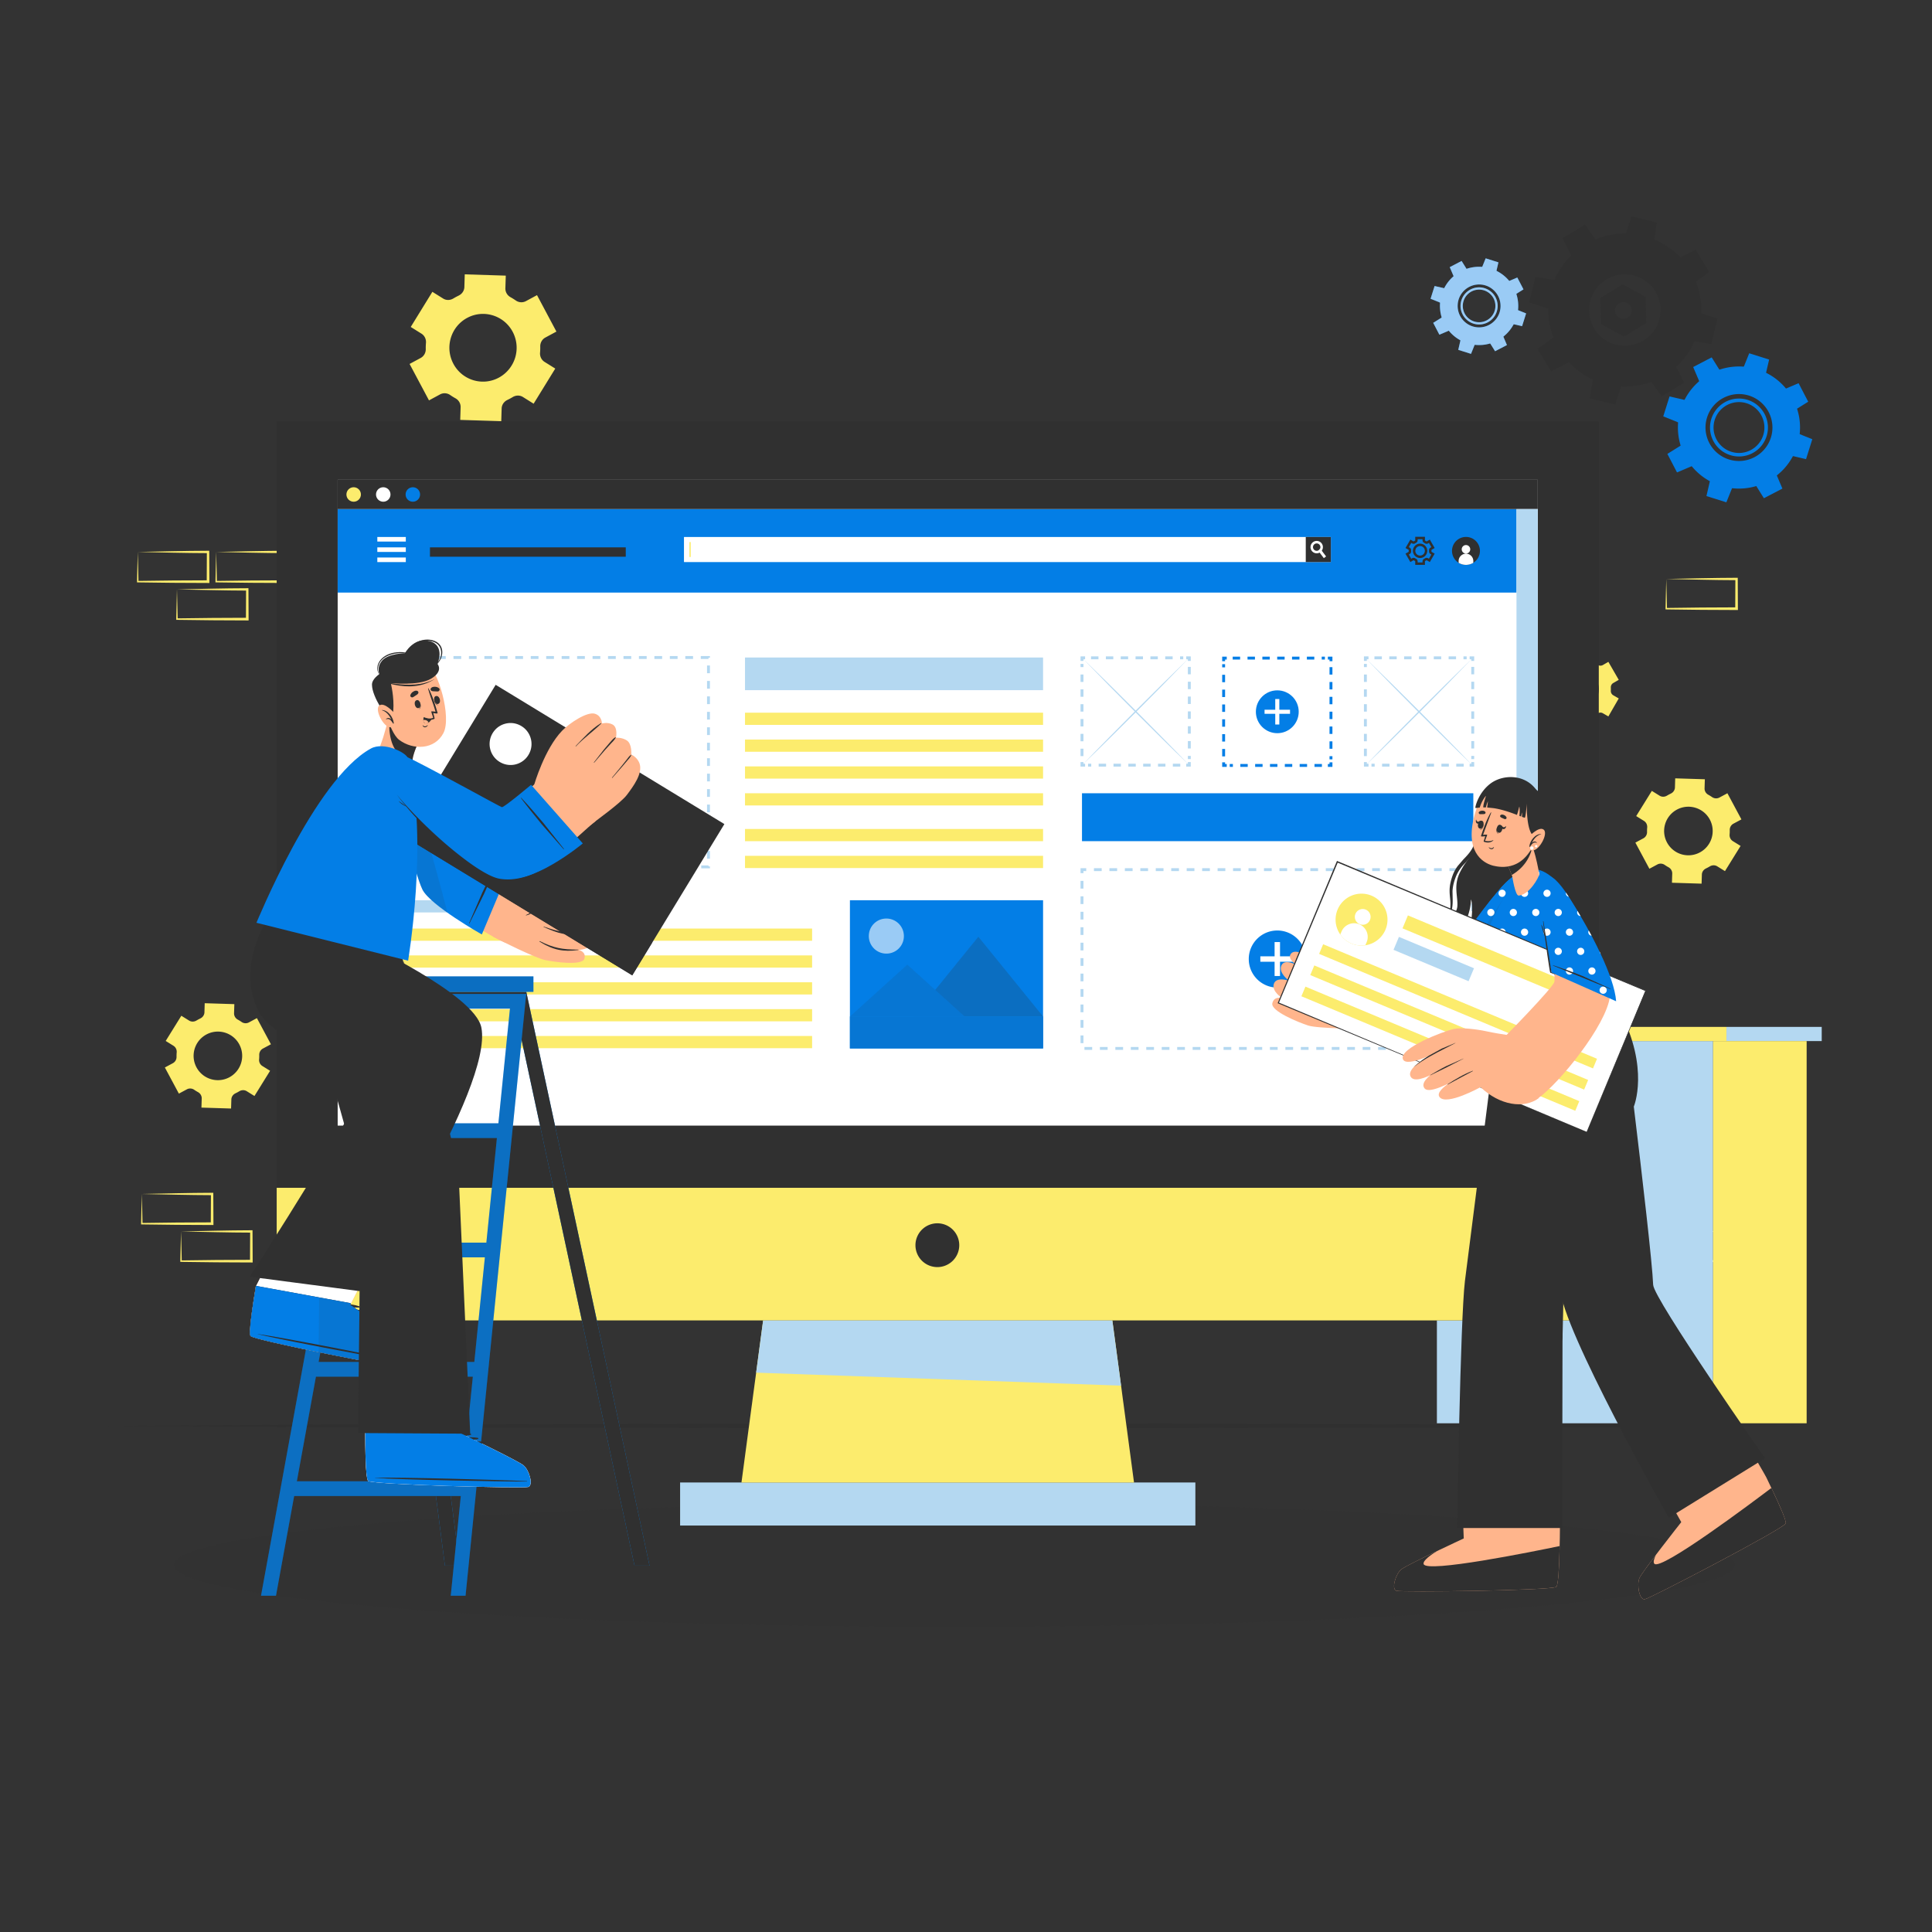 <svg xmlns="http://www.w3.org/2000/svg" xmlns:xlink="http://www.w3.org/1999/xlink" width="500" height="500" fill="none" xmlns:v="https://vecta.io/nano"><rect width="100%" height="100%" fill="#333333" stroke="none"/><style><![CDATA[.B{fill:#303030}.C{fill:#037ee6}.D{fill:#fff}.E{fill:#ffb58c}.F{fill:#fcec6d}.G{fill:#b4d8f1}.H{stroke-dasharray:1.92 1.92}.I{opacity:.1}.J{stroke-width:.75}.K{stroke-miterlimit:10}.L{stroke:#b4d8f1}.M{stroke-dasharray:2 2}]]></style><path d="M172.217 196.781H85.21v-59.525h87.007v59.525zm-86.32-.687h85.633v-58.151H85.897v58.151z" class="F"/><path d="M92.013 141.091c0 .956-.776 1.732-1.732 1.732a1.73 1.73 0 1 1 0-3.464 1.73 1.73 0 0 1 1.732 1.732z" class="G"/><path d="M99.085 141.091a1.73 1.73 0 1 1-3.463 0 1.73 1.73 0 1 1 3.463 0z" class="F"/><path d="M106.155 141.091a1.73 1.73 0 0 1-1.732 1.732c-.956 0-1.732-.775-1.732-1.732a1.73 1.73 0 1 1 3.464 0z" class="C"/><path d="M171.873 144.139H85.554v.687h86.319v-.687zm274.547 81.307l4.044-6.52-1.997-1.238c-.587-.364-.906-1.028-.847-1.716.033-.381.045-.763.037-1.147-.015-.689.345-1.33.952-1.656l2.07-1.11-3.627-6.765-2.07 1.11c-.607.326-1.34.271-1.906-.123-.315-.219-.641-.421-.975-.604-.606-.332-.983-.965-.961-1.655l.074-2.349-7.67-.238-.07 2.356c-.021.692-.445 1.293-1.07 1.588l-.505.254-.49.28c-.589.356-1.321.376-1.905.014l-2.012-1.247-4.045 6.521 2.001 1.242c.587.364.905 1.029.845 1.717-.033.379-.045.761-.038 1.143a1.82 1.82 0 0 1-.952 1.654l-2.071 1.11 3.628 6.764 2.071-1.11c.606-.325 1.339-.271 1.904.122.314.218.639.418.973.6.607.331.985.964.963 1.655l-.072 2.354 7.67.238.073-2.355c.021-.688.443-1.287 1.067-1.582l.508-.256.491-.28c.592-.357 1.327-.378 1.915-.013l1.997 1.242zm-6.494-4.842a6.28 6.28 0 0 1-8.505-2.567 6.29 6.29 0 0 1 2.564-8.512c3.059-1.64 6.874-.489 8.514 2.57a6.29 6.29 0 0 1-2.573 8.509zM138.102 104.478l5.6-9.092-2.765-1.725c-.813-.508-1.254-1.433-1.172-2.393a15.23 15.23 0 0 0 .051-1.6c-.021-.961.477-1.855 1.318-2.309L144 85.812l-5.022-9.431-2.865 1.548c-.841.454-1.856.377-2.639-.171a15.1 15.1 0 0 0-1.351-.843c-.839-.463-1.361-1.345-1.331-2.308l.103-3.274L120.277 71l-.098 3.286c-.029.964-.616 1.802-1.481 2.214l-.698.354-.68.39c-.815.496-1.828.525-2.637.019l-2.785-1.738-5.6 9.092 2.77 1.731c.812.508 1.252 1.435 1.17 2.395-.046.528-.063 1.06-.053 1.593.02.96-.478 1.852-1.318 2.306L106 94.189l5.022 9.43 2.867-1.548c.84-.453 1.854-.377 2.637.171a14.79 14.79 0 0 0 1.347.837c.84.462 1.363 1.344 1.334 2.307l-.1 3.282 10.618.332.101-3.283c.029-.96.614-1.795 1.477-2.206l.704-.357.68-.39c.82-.498 1.837-.527 2.651-.018l2.764 1.732zm-8.989-6.752c-4.235 2.288-9.505.685-11.776-3.58s-.685-9.579 3.55-11.867 9.516-.682 11.788 3.582a8.8 8.8 0 0 1-3.562 11.864zM65.854 283.642l4.045-6.521-1.997-1.237a1.82 1.82 0 0 1-.846-1.716 10.66 10.66 0 0 0 .036-1.147c-.015-.689.345-1.33.952-1.656l2.07-1.11-3.628-6.765-2.069 1.11a1.82 1.82 0 0 1-1.906-.123c-.315-.219-.641-.421-.976-.604-.606-.332-.983-.965-.961-1.655l.074-2.349-7.669-.238-.071 2.357c-.021.691-.444 1.292-1.069 1.587l-.505.255-.491.279c-.589.356-1.32.377-1.905.015l-2.012-1.247-4.045 6.521 2.001 1.242c.587.364.905 1.029.845 1.717-.033.379-.045.761-.038 1.143a1.82 1.82 0 0 1-.952 1.653l-2.071 1.111 3.628 6.764 2.071-1.111c.607-.325 1.339-.27 1.904.122.314.218.639.418.973.6.607.332.985.964.963 1.655l-.072 2.353 7.669.238.074-2.354c.021-.689.444-1.288 1.066-1.582l.508-.256.491-.28c.592-.357 1.327-.377 1.915-.013l1.997 1.242zM59.36 278.8c-3.059 1.64-6.865.491-8.506-2.568s-.495-6.87 2.565-8.511 6.873-.489 8.514 2.569a6.29 6.29 0 0 1-2.573 8.51zm359.571-102.858l-2.686-4.656-1.425.823a1.28 1.28 0 0 1-1.34-.045 7.06 7.06 0 0 0-.696-.402c-.43-.219-.707-.654-.707-1.136v-1.646h-5.376v1.646c0 .482-.277.917-.707 1.136a7.27 7.27 0 0 0-.696.402 1.28 1.28 0 0 1-1.34.045l-1.425-.823-2.686 4.656 1.431.824c.42.242.65.703.626 1.186l-.011.396.011.396c.024.481-.205.94-.622 1.181l-1.435.829 2.686 4.656 1.429-.824c.419-.241.935-.217 1.341.047a7.21 7.21 0 0 0 .693.401 1.28 1.28 0 0 1 .705 1.136v1.646h5.377v-1.646c0-.482.276-.917.706-1.136.238-.121.47-.255.692-.401.406-.264.922-.288 1.341-.047l1.429.824 2.686-4.656-1.43-.824c-.418-.242-.647-.701-.623-1.183l.01-.398-.01-.396c-.024-.484.206-.945.626-1.187l1.426-.824zm-5.139 2.405a4.4 4.4 0 0 1-4.402 4.402c-2.431 0-4.405-1.97-4.405-4.402a4.41 4.41 0 0 1 4.405-4.405c2.432 0 4.402 1.974 4.402 4.405zm-367.991-25.81l9.017-.192 4.576-.077 4.6-.037.305-.002.001.308.037 7.688.001.345-.345-.001-9.096-.044-9.096-.112-.19-.002.002-.186.09-3.885.097-3.803zm0 0l.098 3.885.09 3.803-.188-.188 9.096-.112 9.096-.043-.343.342.037-7.688.306.307-4.497-.038-4.52-.077-9.176-.191zm10.148-9.693l9.017-.192 4.576-.077 4.6-.038.305-.002.001.309.037 7.688.001.344-.345-.001-9.096-.043-9.097-.113-.19-.002.002-.185.09-3.885.097-3.803zm0 0l.098 3.884.09 3.804-.188-.188 9.096-.113 9.097-.043-.343.343.037-7.688.306.306-4.497-.038-4.52-.076-9.176-.191zm-20.297 0l9.017-.192 4.576-.077 4.6-.038.305-.002.001.309.037 7.688.001.344-.345-.001-9.096-.043-9.096-.113-.19-.002.002-.185.09-3.885.097-3.803zm0 0l.098 3.884.09 3.804-.188-.188 9.096-.113 9.096-.043-.343.343.037-7.688.306.306-4.497-.038-4.52-.076-9.176-.191zm269.562 101.179l9.018-.192 4.576-.077 4.6-.038.305-.002.001.309.038 7.688.001.345-.345-.002-9.097-.043-9.096-.113-.19-.002.002-.185.09-3.885.097-3.803zm0 0l.098 3.884.09 3.804-.188-.188 9.097-.112 9.096-.044-.343.343.038-7.688.306.306-4.497-.037-4.52-.077-9.177-.191zm10.15-9.695l9.017-.191 4.577-.077 4.599-.038.305-.003.002.309.037 7.688.001.345-.345-.002-9.096-.043-9.097-.113-.189-.002.002-.185.09-3.885.097-3.803zm0 0l.097 3.885.09 3.804-.187-.188 9.096-.113 9.097-.043-.343.343.037-7.688.306.306-4.497-.038-4.52-.077-9.176-.191zm-20.297 0l9.017-.191 4.577-.077 4.6-.038.305-.003.001.309.037 7.688.001.345-.344-.002-9.097-.043-9.096-.113-.19-.002.002-.185.09-3.885.097-3.803zm0 0l.097 3.885.09 3.803-.187-.187 9.096-.113 9.097-.043-.343.343.037-7.688.307.306-4.498-.038-4.52-.077-9.176-.191zm136.161-84.49l9.017-.191 4.577-.077 4.6-.038.305-.003.001.309.037 7.688.002.345-.345-.002-9.097-.043-9.096-.113-.19-.002.002-.185.09-3.885.097-3.803zm0 0l.098 3.885.09 3.803-.188-.187 9.096-.113 9.097-.043-.343.343.037-7.688.307.306-4.498-.038-4.52-.077-9.176-.191zm-279.272 94.19l9.017-.191 4.576-.077 4.6-.038.305-.003.002.309.037 7.688.001.345-.345-.002-9.096-.043-9.097-.113-.189-.002.002-.185.09-3.885.097-3.803zm0 0l.097 3.885.09 3.803-.187-.187 9.096-.113 9.097-.043-.343.343.037-7.688.306.306-4.497-.038-4.52-.077-9.176-.191zM46.853 318.696l9.017-.192 4.576-.077 4.6-.038.305-.003.001.309.037 7.688.001.345-.345-.001-9.096-.044-9.096-.112-.19-.002.002-.186.09-3.885.097-3.802zm0 0l.098 3.884.09 3.804-.188-.188 9.096-.113 9.097-.043-.343.343.037-7.688.306.306-4.497-.037-4.52-.077-9.176-.191zm-10.149-9.694l9.017-.192 4.576-.077 4.6-.038.305-.003.001.309.037 7.688.001.345-.345-.002-9.096-.043-9.096-.113-.19-.002.002-.185.09-3.885.097-3.802zm0 0l.097 3.884.09 3.804-.188-.188 9.096-.113 9.096-.043-.343.343.037-7.688.306.306-4.498-.038-4.52-.076-9.176-.191zm402.797 9.685l9.018-.191 4.576-.077 4.6-.038.305-.003.002.309.037 7.688.001.345-.345-.002-9.096-.043-9.097-.113-.19-.002.003-.185.09-3.885.096-3.803zm0 0l.098 3.885.09 3.803-.188-.187 9.097-.113 9.096-.043-.342.343.037-7.688.306.306-4.497-.038-4.52-.077-9.177-.191z" class="F"/><path d="M443.343 269.43h-71.475v98.912h71.475V269.43z" class="G"/><path d="M446.805 265.76h-78.401v3.67h78.401v-3.67z" class="F"/><path d="M471.462 265.76h-24.656v3.67h24.656v-3.67z" class="G"/><path d="M467.558 269.43h-24.215v98.912h24.215V269.43z" class="F"/><g class="G"><path d="M435.644 315.207h-56.078v-31.692h56.078v31.692zm-55.906-.172h55.735v-31.348h-55.735v31.348zm30.959-22.258h-10.919v6.275h10.919v-6.275z"/><path d="M414.01 298.664h-11.09v-5.5h11.09v5.5zm-10.918-.172h10.747v-5.157h-10.747v5.157zm32.552 56.536h-56.078v-31.691h56.078v31.691zm-55.906-.172h55.735v-31.348h-55.735v31.348zm30.959-22.258h-10.919v6.275h10.919v-6.275z"/><path d="M414.01 338.485h-11.09v-5.5h11.09v5.5zm-10.918-.172h10.747v-5.156h-10.747v5.156z"/></g><g class="B"><path d="M28 369.02l55.221-.334 55.222-.123 110.442-.23 110.443.229 55.221.121 55.222.337-55.222.336-55.221.122-110.443.229-110.442-.231-55.222-.121L28 369.02z"/><path d="M247.001 421.025c111.562 0 202.001-7.169 202.001-16.013S358.563 389 247.001 389 45 396.169 45 405.012s90.439 16.013 202.001 16.013z" class="I"/><path d="M413.766 109.062H71.606v232.66h342.16v-232.66z"/></g><path d="M413.766 307.403H71.606v34.319h342.16v-34.319z" class="F"/><path d="M309.36 383.665H176.012v11.143H309.36v-11.143z" class="G"/><path d="M293.482 383.674H191.891l2.581-19.341.128-.912.238-1.814.12-.912.247-1.814.034-.281.085-.631.248-1.815.118-.912 1.807-13.512h90.379l1.704 12.745.085.614.281 2.113.078.614.11.784.179 1.328.077.614.281 2.121.085.605 2.726 20.406z" class="F"/><path d="M248.255 322.256a5.67 5.67 0 0 1-5.669 5.668 5.67 5.67 0 0 1-5.668-5.668 5.67 5.67 0 0 1 5.668-5.668 5.67 5.67 0 0 1 5.669 5.668z" class="B"/><path d="M290.133 358.6l-94.444-3.358 1.807-13.512h90.379l2.258 16.87z" class="G"/><g class="D"><path d="M397.977 124.189H87.395v167.074h310.583V124.189z"/><path d="M397.977 124.189H87.395v167.074h310.583V124.189z"/></g><path d="M392.468 131.75H87.395v21.606h305.074V131.75z" class="C"/><g class="D"><path d="M105.023 138.971h-7.37v1.185h7.37v-1.185zm0 5.31h-7.37v1.186h7.37v-1.186zm0-2.624h-7.37v1.186h7.37v-1.186zm239.336-2.62H177.09v6.363h167.269v-6.363z"/><path d="M344.424 145.465h-167.4v-6.492h167.399v6.492h.001z"/></g><path d="M344.425 138.971h-6.495v6.496h6.495v-6.496z" class="B"/><g class="D"><path d="M343.194 144.002l-.588.445-1.089-1.437-.398-.526c.08-.032.157-.075.228-.13.138-.105.239-.241.302-.391l.423.558 1.122 1.481z"/><path d="M342.036 140.617c-.539-.702-1.546-.835-2.249-.296s-.836 1.547-.296 2.249c.484.632 1.346.803 2.026.44a1.55 1.55 0 0 0 .222-.143c.131-.102.243-.218.333-.346.396-.558.403-1.331-.036-1.904zm-.69 1.738a.91.91 0 0 1-.228.129c-.389.156-.848.043-1.116-.306a.96.96 0 0 1 .177-1.345.96.96 0 0 1 1.469 1.131c-.062.149-.163.286-.302.391z"/></g><path d="M178.761 140.288h-.341v3.862h.341v-3.862z" class="F"/><path d="M381.294 145.647a3.57 3.57 0 0 1-1.043.436 3.59 3.59 0 0 1-2.758-.438 3.61 3.61 0 0 1-1.61-2.215c-.473-1.94.714-3.896 2.654-4.369s3.895.714 4.369 2.654c.38 1.561-.316 3.132-1.612 3.932z" class="B"/><path d="M380.493 142.159a1.1 1.1 0 0 1-2.2 0 1.1 1.1 0 0 1 2.2 0zm.801 3.034v.454a3.57 3.57 0 0 1-1.043.436 3.59 3.59 0 0 1-2.758-.438v-.452c0-1.047.851-1.901 1.901-1.901s1.9.854 1.9 1.901z" class="D"/><path d="M368.775 146.187h-2.513v-.89c0-.05-.03-.095-.077-.119a2.84 2.84 0 0 1-.272-.159c-.045-.028-.1-.032-.142-.007l-.773.446-1.256-2.175.773-.447c.042-.023.066-.072.063-.128l-.003-.155.003-.155c.004-.056-.021-.104-.063-.129l-.773-.446 1.256-2.176.771.447c.045.025.099.022.144-.007.086-.057.179-.11.273-.159.046-.023.075-.069.075-.118v-.891h2.513v.891c0 .049.029.095.078.119.093.048.185.101.272.158.046.031.101.032.143.007l.771-.447 1.255 2.176-.774.446c-.041.024-.065.074-.062.129l.004.155-.004.155c-.004.054.021.104.062.128l.774.447-1.255 2.174-.773-.445c-.044-.025-.099-.021-.143.007-.086.057-.178.11-.272.159-.047.024-.077.069-.077.118v.891h.002zm-1.887-.626h1.261v-.264a.76.76 0 0 1 .418-.677 2.08 2.08 0 0 0 .216-.123.76.76 0 0 1 .798-.027l.229.133.63-1.092-.232-.134a.76.76 0 0 1-.374-.702l.004-.122-.004-.122a.76.76 0 0 1 .375-.704l.231-.133-.63-1.091-.228.131a.75.75 0 0 1-.796-.025l-.217-.124a.76.76 0 0 1-.419-.678v-.264h-1.262v.264a.76.76 0 0 1-.416.677 1.99 1.99 0 0 0-.216.125c-.244.159-.551.169-.799.024l-.228-.131-.631 1.091.23.133a.76.76 0 0 1 .376.703l-.004.123.004.123c.015.293-.129.562-.375.703l-.231.133.631 1.092.229-.134a.76.76 0 0 1 .797.026c.07.046.14.087.215.124a.76.76 0 0 1 .418.677v.265zm.63-1.151a1.86 1.86 0 0 1-1.857-1.857 1.86 1.86 0 0 1 1.857-1.859 1.86 1.86 0 0 1 1.859 1.859 1.86 1.86 0 0 1-1.859 1.857zm0-3.09c-.68 0-1.232.552-1.232 1.233a1.23 1.23 0 0 0 1.232 1.231c.68 0 1.232-.552 1.232-1.231s-.552-1.233-1.232-1.233zm-205.571.337h-50.674v2.421h50.674v-2.421zm236.03-17.468H87.395v7.561h310.583v-7.561z" class="B"/><path d="M93.404 127.97c0 1.035-.839 1.875-1.875 1.875s-1.875-.84-1.875-1.875.84-1.875 1.875-1.875 1.875.839 1.875 1.875z" class="F"/><path d="M101.061 127.97c0 1.035-.84 1.875-1.876 1.875s-1.875-.84-1.875-1.875.84-1.875 1.875-1.875 1.876.839 1.876 1.875z" class="D"/><path d="M108.718 127.97c0 1.035-.84 1.875-1.875 1.875s-1.875-.84-1.875-1.875.839-1.875 1.875-1.875 1.875.839 1.875 1.875z" class="C"/><g class="G"><path d="M397.976 131.75h-5.509v159.514h5.509V131.75z"/><path d="M395.218 197.248c-.786 0-1.423-.637-1.423-1.423v-61.547a1.42 1.42 0 1 1 2.846 0v61.547c0 .786-.637 1.423-1.423 1.423z"/></g><path d="M219.958 271.332h49.988V232.98h-49.988v38.352z" class="C"/><path opacity=".6" d="M224.934 241.367c-.606 3.197 2.145 5.947 5.341 5.341a4.52 4.52 0 0 0 3.565-3.564c.605-3.197-2.145-5.947-5.341-5.341a4.52 4.52 0 0 0-3.565 3.564z" class="D"/><path d="M236.449 263.068h33.496l-16.748-20.641-16.748 20.641z" class="C"/><path opacity=".2" d="M236.449 263.068h33.496l-16.748-20.641-16.748 20.641z" class="B"/><path d="M219.958 263.087h29.705l-14.853-13.441-14.852 13.441z" class="C"/><path d="M219.958 263.087h29.705l-14.853-13.441-14.852 13.441z" class="B I"/><path d="M269.946 263.068h-49.988v8.263h49.988v-8.263z" class="C"/><path d="M269.946 263.068h-49.988v8.263h49.988v-8.263z" class="B I"/><path d="M139.057 232.979H101.51v3.159h37.547v-3.159z" class="G"/><g class="F"><use xlink:href="#B"/><use xlink:href="#B" y="6.95"/><use xlink:href="#B" y="13.901"/><use xlink:href="#B" y="20.851"/><use xlink:href="#B" y="27.802"/></g><path d="M269.945 170.163h-77.139v8.451h77.139v-8.451z" class="G"/><g class="F"><use xlink:href="#C"/><use xlink:href="#C" y="6.95"/><use xlink:href="#C" y="13.9"/><use xlink:href="#C" y="20.85"/><use xlink:href="#C" y="30.095"/><use xlink:href="#C" y="37.045"/></g><path d="M183.356 170.163H101.51v54.185h81.846v-54.185z" class="J K L M"/><path d="M142.434 204.642a7.39 7.39 0 0 0 7.386-7.386 7.39 7.39 0 0 0-7.386-7.386 7.39 7.39 0 0 0-7.386 7.386 7.39 7.39 0 0 0 7.386 7.386z" class="C"/><g class="D"><path d="M143.135 192.864h-1.403v8.784h1.403v-8.784z"/><path d="M146.827 197.958v-1.403h-8.784v1.403h8.784z"/></g><path d="M381.114 225.063H280.018v46.269h101.096v-46.269z" class="J K L M"/><path d="M330.566 255.583a7.39 7.39 0 0 0 7.386-7.386 7.39 7.39 0 0 0-7.386-7.386c-4.08 0-7.386 3.307-7.386 7.386s3.306 7.386 7.386 7.386z" class="C"/><g class="D"><path d="M331.268 243.805h-1.403v8.784h1.403v-8.784z"/><path d="M334.958 248.899v-1.403h-8.784v1.403h8.784z"/></g><g class="J K L"><path d="M307.795 197.22v.803h-.803"/><path d="M305.452 198.023H281.59" class="H"/><path d="M280.821 198.023h-.803v-.803"/><path d="M280.018 195.681V171.819" class="H"/><path d="M280.018 171.049v-.803h.803"/><path d="M282.359 170.246h23.863" class="H"/><path d="M306.992 170.246h.803v.803"/><path d="M307.795 172.589v23.862" class="H"/></g><g class="G"><path d="M280.041 170.247l6.988 6.819 6.949 6.906 6.916 6.981 3.446 3.518 3.432 3.553-3.501-3.392-3.487-3.427-6.949-6.906-6.916-6.982-6.878-7.07z"/><path d="M307.772 170.247l-6.879 7.069-6.916 6.982-6.949 6.907-3.486 3.426-3.501 3.392 3.431-3.553 3.447-3.518 6.916-6.981 6.949-6.906 6.988-6.818z"/></g><path d="M336.107 184.205c0 3.062-2.482 5.545-5.544 5.545s-5.543-2.482-5.543-5.545 2.482-5.544 5.543-5.544 5.544 2.482 5.544 5.544z" class="C"/><g class="D"><path d="M331.088 180.909h-1.053v6.593h1.053v-6.593z"/><path d="M333.859 184.732v-1.053h-6.593v1.053h6.593z"/></g><g stroke="#037ee6" class="J K"><path d="M344.454 197.291v.803h-.803"/><path d="M342.111 198.094H318.249" class="H"/><path d="M317.479 198.094h-.803v-.803"/><path d="M316.676 195.752V171.889" class="H"/><path d="M316.676 171.119v-.803h.803"/><path d="M319.019 170.316h23.862" class="H"/><path d="M343.651 170.316h.803v.803"/><path d="M344.453 172.659v23.862" class="H"/></g><g class="G"><path d="M353.383 170.317l6.987 6.819 6.949 6.906 6.916 6.982 3.446 3.518 3.432 3.552-3.502-3.391-3.486-3.427-6.949-6.906-6.916-6.982-6.877-7.071z"/><path d="M381.114 170.317l-6.878 7.069-6.916 6.982-6.95 6.907-3.486 3.426-3.501 3.392 3.431-3.553 3.446-3.518 6.917-6.982 6.949-6.905 6.988-6.818z"/></g><g class="J K L"><path d="M381.141 197.221v.803h-.803"/><path d="M378.799 198.024H354.937" class="H"/><path d="M354.165 198.024h-.803v-.803"/><path d="M353.362 195.681V171.819" class="H"/><path d="M353.362 171.049v-.803h.803"/><path d="M355.704 170.246h23.863" class="H"/><path d="M380.338 170.246h.803v.803"/><path d="M381.141 172.589v23.863" class="H"/></g><g class="C"><path d="M381.295 205.293H280.018v12.404h101.277v-12.404zm71.006-101.802a7.5 7.5 0 0 0-9.404 4.896c-1.246 3.955.948 8.16 4.899 9.405a7.49 7.49 0 0 0 9.397-4.898 7.5 7.5 0 0 0-4.892-9.403zm4.023 9.128c-1.094 3.471-4.788 5.396-8.255 4.304s-5.393-4.788-4.299-8.259a6.58 6.58 0 1 1 12.554 3.955zm-4.023-9.128a7.5 7.5 0 0 0-9.404 4.896c-1.246 3.955.948 8.16 4.899 9.405a7.49 7.49 0 0 0 9.397-4.898 7.5 7.5 0 0 0-4.892-9.403zm4.023 9.128c-1.094 3.471-4.788 5.396-8.255 4.304s-5.393-4.788-4.299-8.259a6.58 6.58 0 1 1 12.554 3.955zm-4.023-9.128a7.5 7.5 0 0 0-9.404 4.896c-1.246 3.955.948 8.16 4.899 9.405a7.49 7.49 0 0 0 9.397-4.898 7.5 7.5 0 0 0-4.892-9.403zm4.023 9.128c-1.094 3.471-4.788 5.396-8.255 4.304s-5.393-4.788-4.299-8.259a6.58 6.58 0 1 1 12.554 3.955zm-1.525-17.048a15.81 15.81 0 0 0-19.823 10.322c-2.622 8.322 1.996 17.198 10.322 19.82 8.318 2.62 17.195-2.001 19.816-10.324 2.624-8.317-1.996-17.198-10.315-19.818zm3.508 17.673c-1.437 4.558-6.309 7.098-10.863 5.662s-7.094-6.308-5.658-10.866 6.312-7.093 10.866-5.658a8.67 8.67 0 0 1 5.655 10.862zm-1.114-.349a7.5 7.5 0 0 0-4.892-9.404 7.5 7.5 0 0 0-9.404 4.896c-1.246 3.955.948 8.16 4.899 9.405a7.49 7.49 0 0 0 9.397-4.897zm-.869-.276c-1.094 3.471-4.788 5.396-8.255 4.304s-5.393-4.788-4.299-8.259a6.58 6.58 0 1 1 12.554 3.955zm-4.023-9.128a7.5 7.5 0 0 0-9.404 4.896c-1.246 3.955.948 8.16 4.899 9.405a7.49 7.49 0 0 0 9.397-4.898 7.5 7.5 0 0 0-4.892-9.403zm4.023 9.128c-1.094 3.471-4.788 5.396-8.255 4.304s-5.393-4.788-4.299-8.259a6.58 6.58 0 1 1 12.554 3.955zm-4.023-9.128a7.5 7.5 0 0 0-9.404 4.896c-1.246 3.955.948 8.16 4.899 9.405a7.49 7.49 0 0 0 9.397-4.898 7.5 7.5 0 0 0-4.892-9.403zm4.023 9.128c-1.094 3.471-4.788 5.396-8.255 4.304s-5.393-4.788-4.299-8.259a6.58 6.58 0 1 1 12.554 3.955z"/><path d="M448.392 125.999l-5.794-1.825-.972 4.203L446.78 130l1.612-4.001zm-10.413-5.427l-2.806-5.389-3.659 2.285 2.496 4.792 3.969-1.688zm-3.526-11.202l1.826-5.795-4.203-.972-1.624 5.154 4.001 1.613zm5.428-10.414l5.388-2.807-2.284-3.659-4.793 2.497 1.689 3.969zm11.202-3.526l5.794 1.826.972-4.203-5.153-1.624-1.613 4.001zm10.413 5.427l2.807 5.389 3.659-2.285-2.496-4.792-3.97 1.688zm3.528 11.202l-1.827 5.795 4.203.972 1.624-5.154-4-1.613zm-5.428 10.415l-5.389 2.806 2.284 3.659 4.793-2.496-1.688-3.969z"/><use xlink:href="#D"/><path d="M381.732 89.017l-3.715-1.17-.623 2.694 3.304 1.041 1.034-2.565zm-6.677-3.48l-1.799-3.455-2.346 1.465 1.6 3.072 2.545-1.082zm-2.261-7.181l1.171-3.715-2.694-.623-1.042 3.304 2.565 1.034zm3.48-6.677l3.454-1.799-1.464-2.346-3.073 1.6 1.083 2.544zm7.181-2.26l3.716 1.17.622-2.694-3.303-1.041-1.035 2.565zm6.677 3.479l1.799 3.455 2.345-1.465-1.6-3.072-2.544 1.082zm2.262 7.182l-1.171 3.715 2.694.623 1.042-3.304-2.565-1.034zm-3.482 6.676l-3.455 1.799 1.465 2.346 3.073-1.6-1.083-2.545z"/></g><g opacity=".6" class="D"><use xlink:href="#D"/><path d="M381.732 89.017l-3.715-1.17-.623 2.694 3.304 1.041 1.034-2.565zm-6.677-3.48l-1.799-3.455-2.346 1.465 1.6 3.072 2.545-1.082zm-2.261-7.181l1.171-3.715-2.694-.623-1.042 3.304 2.565 1.034zm3.48-6.677l3.454-1.799-1.464-2.346-3.073 1.6 1.083 2.544zm7.181-2.26l3.716 1.17.622-2.694-3.303-1.041-1.035 2.565zm6.677 3.479l1.799 3.455 2.345-1.465-1.6-3.072-2.544 1.082zm2.262 7.182l-1.171 3.715 2.694.623 1.042-3.304-2.565-1.034zm-3.482 6.676l-3.455 1.799 1.465 2.346 3.073-1.6-1.083-2.545z"/></g><g class="B"><path d="M439.733 84.919c2.587-10.617-3.925-21.325-14.543-23.912s-21.329 3.924-23.916 14.542 3.925 21.329 14.546 23.917 21.325-3.926 23.913-14.547zm-10.25-2.497c-1.209 4.963-6.207 8.003-11.166 6.795s-8.003-6.208-6.794-11.17 6.207-7.999 11.17-6.79a9.24 9.24 0 0 1 6.79 11.165z"/><path d="M419.71 99.568l-7.394-1.802-.867 5.334 6.577 1.602 1.684-5.134zm-13.468-5.921l-3.954-6.502-4.385 3.159 3.518 5.784 4.821-2.44zm-5.336-13.709l1.802-7.394-5.334-.866-1.603 6.577 5.135 1.684zm5.921-13.467l6.503-3.955-3.159-4.384-5.783 3.517 2.439 4.822zm13.708-5.336l7.395 1.802.866-5.334L422.219 56l-1.684 5.135zm13.468 5.92l3.955 6.503 4.384-3.159-3.518-5.783-4.821 2.44zm5.337 13.709l-1.802 7.394 5.334.866 1.602-6.577-5.134-1.684zm-5.921 13.467l-6.503 3.955 3.159 4.384 5.784-3.517-2.44-4.822zm-19.078-10.364l5.935 3.25 5.781-3.52-.156-6.76-5.931-3.249-5.784 3.514.155 6.765zm6.287-5.599a2.14 2.14 0 0 1 1.577 2.592c-.28 1.149-1.439 1.857-2.592 1.576a2.15 2.15 0 0 1-1.577-2.592c.281-1.154 1.443-1.856 2.592-1.576zm-46.491 161.121l4.046.755c1.006-1.288 2.325-3.642 2.507-7.249.026-.597.866 2.997-.452 7.635l15.168 2.781.902-3.784c-.058 1.462.039 2.806.204 3.984l2.031.355c.352-3.114 1.752-8.411 1.752-8.411a27.5 27.5 0 0 0 1.141 8.906l5.26.654c-3.985-6.406.124-9.057-.465-14.226-.709-6.195-5.664-7.964-4.79-12.388.702-3.6 2.218-10.094-2.127-12.24 0 0-3.058-4.677-9.262-3.382-7.675 1.595-6.627 13.221-7.489 15.411-1.227 3.13-2.957 4.022-4.709 7.535-1.784 3.552-.483 6.314-.7 8.884-.23 2.565-3.828 4.641-3.017 4.78z"/><path d="M406.969 244.237c-.49-1.108-.9-2.259-1.057-3.424-.191-1.163.153-2.267.566-3.397l1.175-3.48c.293-1.21.458-2.506.248-3.784-.188-1.277-.709-2.493-1.428-3.527-.707-1.047-1.567-1.937-2.395-2.812-.818-.882-1.635-1.755-2.185-2.797-.568-1.031-.821-2.23-.772-3.447-.243 1.191-.125 2.483.372 3.636.487 1.16 1.266 2.155 2.046 3.085l2.194 2.82c.619.983 1.067 2.053 1.218 3.182s.062 2.286-.208 3.428c-.255 1.147-.659 2.277-1.01 3.453-.171.589-.335 1.192-.417 1.825s-.03 1.299.111 1.905c.308 1.217.854 2.33 1.542 3.334zm-21.678-37.971c-.786 1.281-1.236 2.734-1.684 4.159l-1.108 4.347-.513 2.165c-.173.724-.377 1.396-.671 2.041-.578 1.297-1.528 2.356-2.58 3.419l-1.494 1.742c-.456.631-.85 1.313-1.155 2.031-.285.731-.514 1.454-.684 2.207a9.46 9.46 0 0 0-.246 2.307c.009.775.106 1.523.17 2.252a11.32 11.32 0 0 1-.006 2.178c-.121 1.426-1.093 2.711-2.382 3.448 1.385-.545 2.544-1.82 2.84-3.376.145-.756.189-1.519.176-2.28l-.045-2.213c.049-1.422.463-2.846 1.02-4.158a10.26 10.26 0 0 1 1.075-1.832c.422-.574.918-1.101 1.434-1.634l1.514-1.707c.474-.614.897-1.288 1.204-2.011s.509-1.489.658-2.22l.426-2.205.827-4.385c.292-1.455.638-2.9 1.224-4.275z"/></g><path d="M361.384 411.693c1.353.436 39.918-.063 41.372-1.016.559-.353.814-5.976.927-12.78l.001-.213.047-4.309.008-.604-.102-20.006-25.797.258.776 19.819.03.784.156 4.103.015.422s-14.676 6.793-16.166 8.009c-1.48 1.212-2.62 5.102-1.267 5.533z" class="E"/><path d="M372.973 400.789c.1-.03.153-.059.159-.089l-.159.089z" class="C"/><g class="B"><path d="M361.386 411.691c1.351.436 39.914-.059 41.372-1.015.495-.313.755-4.79.885-10.56-7.068 1.475-34.453 7.015-35.202 4.673-.295-.921 2.047-2.513 3.528-3.41-4.047 1.929-8.53 4.135-9.321 4.785-1.475 1.209-2.619 5.096-1.262 5.527zm50.167-150.013l-6.734 70.138c-.218 1.132-.354 7.291-.442 15.208l-.081 48.429h-27.185s.807-53.98 2.011-63.915l8.895-69.86h23.536z"/><path d="M378.339 390.717l7.266-.164c2.076-.02 15.719-.139 17.658.182.043.007.043.08 0 .087-1.94.321-15.582.202-17.658.183l-7.266-.165c-.08-.002-.08-.122 0-.123zm20.79-30.859l.088-11.828c.028-3.819.022-7.641.204-11.457.368-7.725 1.936-15.32 3.05-22.958s2.045-15.311 2.887-22.987l2.664-25.856c.006-.058.097-.057.092.002-1.28 15.389-2.71 30.774-4.84 46.072l-1.737 11.392c-.635 3.836-1.265 7.674-1.568 11.554-.296 3.798-.345 7.609-.384 11.415l-.117 11.821-.254 30.977c-.002.169-.264.163-.263-.006l.178-28.141z"/><path d="M417.283 261.678l-12.465 70.138c-.219 1.132-.354 7.291-.443 15.208l-.006.023-12.955-85.369h25.869z"/></g><path d="M425.671 413.885c1.404-.221 35.586-18.085 36.453-19.592.34-.566-1.972-5.699-4.944-11.82l-.095-.191c-.61-1.263-12.816-21.846-12.816-21.846l-21.022 12.343 11.657 20.781.204.369s-10.025 12.69-10.806 14.448c-.773 1.749-.033 5.736 1.369 5.508z" class="E"/><g class="B"><path d="M425.674 413.885c1.405-.219 35.582-18.083 36.451-19.594.29-.48-1.353-4.301-3.691-9.212-4.899 3.709-28.554 21.471-30.282 19.625-.363-.391-.091-1.312.389-2.301-2.074 2.74-3.921 5.257-4.242 5.974-.768 1.749-.028 5.733 1.375 5.508zm6.205-21.085l24.91-15.392s-28.816-41.235-28.954-44.898c-.204-5.446-2.816-27.922-5.008-46.119 0 0 4.158-9.852-3.625-24.735h-31.211s2.092 14.162 5.673 23.142c0 0 2.727.846 6.939 3.168l3.223 45.634c.231 10.004 28.053 59.2 28.053 59.2z"/><path d="M430.355 387.051l6.151-3.872c1.771-1.083 13.416-8.191 15.245-8.912.041-.015.078.046.045.075-1.5 1.271-13.267 8.175-15.058 9.224l-6.319 3.59c-.069.04-.131-.063-.064-.105zM392.48 284.182c2.813.968 5.528 2.343 8.123 3.783.102.057.035.215-.075.167l-8.196-3.624c-.209-.103-.068-.4.148-.326zm3.826-4.52l-.629-4.915c-.261-3.075-.274-6.15.099-9.215.013-.101.158-.093.158.009-.004 4.257.108 8.506.744 12.722.306 2.026 1.327 5.077-.793 5.388-2.159.318-3.555-4.792-3.818-6.189-.735-3.9-.765-8.111-.456-12.058.007-.095.174-.115.173-.014-.022 3.25.185 6.108.459 9.144.127 1.41 1.261 9.2 3.705 8.632.41-.094.619-.498.682-1.115.078-.742-.202-1.651-.324-2.389z"/><path d="M395.884 283.376a13.29 13.29 0 0 1 .549 1.615c.118.425.277.884.229 1.327-.009.086-.123.094-.169.036-.286-.364-.408-.861-.568-1.292l-.554-1.5c-.114-.334.376-.509.513-.186zm19.652-19.755c.994 1.605 1.793 3.329 2.455 5.1s1.171 3.603 1.512 5.467c.201.928.282 1.874.405 2.815l.103 2.845c.024 1.903-.256 3.792-.593 5.663l.004-.068 2.422 23.572 2.328 23.581.072.737.035.368c.013.121.018.264.059.318.152.359.424.832.657 1.244l1.513 2.538 3.124 5.03 6.32 10.024 12.712 20.007-13.095-19.761-6.436-9.955-3.15-5.024-1.532-2.546c-.249-.448-.491-.826-.72-1.376-.072-.171-.064-.279-.08-.405l-.037-.368-.074-.737-2.325-23.598-2.231-23.607-.003-.032.007-.036c.354-1.836.655-3.695.655-5.575.056-.937-.033-1.874-.056-2.813l-.337-2.797a31.59 31.59 0 0 0-1.38-5.467c-.62-1.779-1.376-3.517-2.334-5.144z"/></g><g class="E"><path d="M393.265 234.586c-1.086 5.129-6.578 22.498-12.004 26.41-3.892 2.806-17.251 5.406-27.533 5.283-3.568-.043-1.25-15.183 2.106-17.042 2.015-1.115 17.032-.331 19.366-1.256 1.747-.693 5.779-9.269 13.047-16.996 3.984-4.235 6.481-3.299 5.018 3.601z"/><path d="M354.632 266.284c-2.04-.011-13.544-.059-16.09-.884s-9.7-3.729-9.266-5.743 2.596-1.331 2.596-1.331-2.826-1.704-2.205-3.692 3.95-.814 3.95-.814-2.775-1.962-2.014-3.9 3.912-.198 3.912-.198-2.621-1.676-1.322-3.009c1.562-1.603 6.046 2.033 8.925 2.733.654.158 13.479 2.276 13.479 2.276l-1.965 14.562z"/></g><path d="M335.242 249.578c3.303 2.666 5.209 3.261 9.36 3.745.081.009.085.132 0 .129-4.108-.103-6.607-.505-9.497-3.721-.142-.157-.021-.28.137-.153zm-1.883 4.026c3.672 2.469 5.734 3.133 10.044 3.958.061.012.048.116-.015.11-4.296-.457-6.78-.915-10.125-3.864-.151-.133-.073-.317.096-.204zm-1.266 4.757c3.729 2.134 5.958 2.959 10.245 3.224.101.006.102.155 0 .158-4.398.155-7.188-.854-10.297-3.261-.213-.165-.183-.255.052-.121z" class="B"/><path d="M359.81 250.502s-4.408-3.766-6.611-4.701-11.693-1.398-11.909.646c-.28 2.639 5.146 3.986 7.89 4.298 0 0-.652 6.105 3.033 7.914s7.597-8.157 7.597-8.157z" class="E"/><path d="M341.45 247.198c1.482 2.591 5.11 2.768 7.749 3.27.2.038.24.213.181.36-.102 2.578.504 6.242 2.674 7.885.064.048.004.145-.066.105-2.567-1.446-3.456-4.998-3.164-7.813-2.714-.472-6.345-.81-7.399-3.794-.006-.017.016-.029.025-.013z" class="B"/><g class="C"><use xlink:href="#E"/><use xlink:href="#E"/></g><path d="M392.546 226.313a.9.9 0 0 1-.893.708c-.089 0-.179-.014-.261-.049.419-.295.804-.522 1.154-.659zm-6.707 8.905a.93.93 0 1 0 0 1.863.93.93 0 1 0 0-1.863zm5.811 0a.93.93 0 1 0 0 1.863.93.93 0 1 0 0-1.863zm-2.905-4.968a.93.93 0 1 0 0 1.864.93.93 0 1 0 0-1.864zm5.814 0c-.515 0-.934.419-.934.934s.412.921.927.928l.227-1.828a.6.6 0 0 0-.22-.034zm-14.531 15.025a.93.93 0 1 0 0 1.864.93.93 0 1 0 0-1.864zm5.811 0a.93.93 0 1 0 0 1.864.93.93 0 1 0 0-1.864zm4.88.935c0 .171.048.336.137.474l.406-1.319a.92.92 0 0 0-.543.845zm-7.785-5.901a.93.93 0 1 0 0 1.863.93.93 0 1 0 0-1.863zm5.811 0a.93.93 0 1 0 0 1.863.93.93 0 1 0 0-1.863zm-2.906 15.025a.93.93 0 1 0 0 1.863.93.93 0 1 0 0-1.863zm-2.905-4.968a.93.93 0 1 0 0 1.864.93.93 0 1 0 0-1.864zm5.813 0c-.515 0-.934.419-.934.935 0 .508.419.927.934.927.062 0 .13-.007.185-.02l.55-1.471c-.165-.226-.433-.371-.735-.371zm-5.476 10.127l.495 1.265c.062-.124.096-.255.096-.399 0-.398-.247-.735-.591-.866z" class="D"/><g class="B"><path d="M378.634 248.584l5.18 13.297c4.146-4.814 7.984-16.997 10.269-27.347 1.313-5.935.847-8.51-.827-8.397l-14.622 22.447z" class="I"/><path d="M379.328 244.127l2.886 7.009 1.281 3.592 1.142 3.713c.019.061-.075.084-.095.025l-2.652-7.166-2.643-7.14c-.018-.047.06-.079.081-.033z"/></g><path d="M386.171 263.771l34.517-.395s-10.852-29.761-19.235-36.525c-3.815-3.078-6.982-2.081-9.409.584-.605.666-7.588 12.647-7.781 16.507-.169 3.412 3.049 6.72 3.049 6.72l-1.141 13.109z" class="C"/><path d="M398.394 226.092a.93.93 0 1 1-1.863 0 .93.93 0 1 1 1.863 0zm-6.743 9.126a.93.93 0 1 0 0 1.863.93.93 0 1 0 0-1.863zm5.811 0a.93.93 0 1 0 0 1.863c.514 0 .932-.417.932-.932a.93.93 0 0 0-.932-.931zm5.812 0a.93.93 0 1 0 0 1.863.93.93 0 1 0 0-1.863zm4.951.59a.81.81 0 0 0-.069.343.92.92 0 0 0 .784.914l-.715-1.257zm-18.791-3.999a.76.76 0 0 0 .186-.337l-.186.337zm5.122-1.559a.93.93 0 1 0 0 1.864c.515 0 .932-.418.932-.932a.93.93 0 0 0-.932-.932zm5.812 0a.93.93 0 0 0-.932.932c0 .514.417.932.932.932s.932-.418.932-.932a.93.93 0 0 0-.932-.932zm4.889.893c-.007.013-.007.027-.007.041a.91.91 0 0 0 .646.879l-.639-.92zm-19.417 14.132a.93.93 0 0 0-.932.932c0 .514.417.932.932.932a.93.93 0 1 0 0-1.864zm5.811 0a.93.93 0 0 0-.932.932c0 .514.417.932.932.932a.93.93 0 1 0 0-1.864zm5.811 0a.93.93 0 0 0-.932.932c0 .514.417.932.932.932s.932-.418.932-.932-.418-.932-.932-.932zm5.812 0a.93.93 0 0 0-.932.932c0 .514.417.932.932.932a.93.93 0 1 0 0-1.864zm5.811 0a.93.93 0 0 0-.932.932c0 .514.417.932.932.932a.93.93 0 1 0 0-1.864zm-20.34-4.966a.93.93 0 1 0 0 1.863.93.93 0 1 0 0-1.863zm5.811 0a.93.93 0 1 0 0 1.863.93.93 0 1 0 0-1.863zm5.812 0a.93.93 0 1 0 0 1.863.93.93 0 1 0 0-1.863zm5.811 0a.93.93 0 1 0 0 1.863.93.93 0 1 0 0-1.863zm4.897.775c-.013.048-.02.103-.02.158a.9.9 0 0 0 .508.818l-.488-.976zm-19.425 14.25a.93.93 0 1 0 0 1.863.93.93 0 1 0 0-1.863zm5.811 0a.93.93 0 1 0 0 1.863c.514 0 .932-.417.932-.932a.93.93 0 0 0-.932-.931zm5.812 0a.93.93 0 1 0 0 1.863.93.93 0 1 0 0-1.863zm5.811 0a.93.93 0 1 0 0 1.863.93.93 0 1 0 0-1.863zm5.811 0a.93.93 0 1 0 0 1.863.93.93 0 1 0 0-1.863zm-26.151-4.968a.93.93 0 1 0 0 1.864c.515 0 .932-.418.932-.932a.93.93 0 0 0-.932-.932zm5.811 0a.93.93 0 1 0 0 1.864c.515 0 .932-.418.932-.932a.93.93 0 0 0-.932-.932zm5.812 0a.93.93 0 0 0-.932.932c0 .514.417.932.932.932s.932-.418.932-.932a.93.93 0 0 0-.932-.932zm5.811 0a.93.93 0 1 0 0 1.864c.515 0 .932-.418.932-.932a.93.93 0 0 0-.932-.932zm5.811 0a.93.93 0 1 0 0 1.864c.515 0 .932-.418.932-.932a.93.93 0 0 0-.932-.932zm-23.245 10.058a.93.93 0 1 0 0 1.863.93.93 0 1 0 0-1.863zm5.811 0a.93.93 0 1 0 0 1.863.93.93 0 1 0 0-1.863zm5.812 0a.93.93 0 1 0 0 1.863.93.93 0 1 0 0-1.863zm5.811 0a.93.93 0 1 0 0 1.863.93.93 0 1 0 0-1.863zm5.811 0a.93.93 0 1 0 0 1.863.93.93 0 1 0 0-1.863zm5.812 0a.93.93 0 1 0 0 1.863.93.93 0 0 0 .932-.931c0-.515-.418-.932-.932-.932z" class="D"/><path d="M392.643 248.776c1.637.219 3.277.494 4.866.953l2.338.773 1.164.392c.4.128.83.249 1.252.276.038.002.035.059-.003.059l-1.212-.06c-.388-.053-.773-.148-1.15-.253l-2.399-.718-4.88-1.287c-.076-.016-.053-.145.024-.135zm-4.116 1.335a36.28 36.28 0 0 1 4.092-.072l2.036.184.969.14 1.057.211c.037.005.035.063-.003.059-.336-.038-.68-.021-1.018-.039l-1.019-.058-2.039-.111-4.079-.201c-.075-.003-.066-.107.004-.113z" class="B"/><path d="M398.324 226.345c-.051.645-2.407 5.134-5.27 5.433-.933.095-1.683-4.973-1.683-4.973l-.141-.362-1.967-5.061 5.554-4.884.81-.659.986 3.195.077.253.092.287.247.805.177.624.178.648c.562 2.157.958 4.421.94 4.694z" class="E"/><path d="M396.613 219.034c-.868 4.398-3.941 6.604-5.384 7.409l-1.967-5.061 5.554-4.884.81-.659.987 3.195z" class="B"/><path d="M381.344 212.014c-2.103 9.296 3.228 11.606 5.233 12.057 1.819.409 8.07 1.573 11.122-7.456s-.605-12.946-4.719-14.103-9.534.206-11.636 9.502z" class="E"/><g class="B"><path d="M383.018 210.706c.224.019.434-.001.658-.005.253-.004.454.018.67-.133.116-.081.15-.286.082-.406-.158-.279-.469-.351-.773-.358-.33-.007-.587.072-.846.274-.253.197-.088.603.209.628zm6.409 1.281c-.214-.07-.4-.17-.604-.262-.231-.103-.425-.16-.565-.384-.075-.119-.026-.321.083-.405.255-.196.568-.14.851-.028.307.123.513.295.673.583.156.279-.156.588-.438.496zm-1.946 1.992c.01-.023.042.041.036.067-.165.628-.247 1.375.278 1.716.016.01.007.042-.013.034-.676-.258-.557-1.248-.301-1.817z"/><path d="M388.195 213.446c1.035.155.65 2.214-.309 2.071-.944-.141-.559-2.2.309-2.071z"/><path d="M388.579 213.631c.158.15.296.388.509.45.246.072.476-.108.678-.285.022-.018.036.003.031.03-.068.396-.295.773-.729.752-.396-.019-.608-.42-.632-.835-.004-.076.08-.173.143-.112zm-4.619-.449c0-.026-.055.021-.059.048-.094.642-.309 1.362-.925 1.471-.019.003-.023.036-.001.036.723.027.999-.932.985-1.555z"/><path d="M383.51 212.412c-1.014-.261-1.463 1.785-.524 2.027.923.239 1.373-1.807.524-2.027z"/><path d="M383.053 212.454c-.185.072-.389.235-.585.205-.226-.034-.344-.292-.44-.536-.01-.025-.03-.011-.036.015-.097.389-.057.825.302.982.328.144.653-.137.832-.506.033-.068.001-.19-.073-.16zm3.523 6.775c-.175.129-.358.315-.593.302-.227-.012-.474-.151-.669-.258-.019-.011-.042.008-.032.028.132.27.461.474.767.464.298-.01.477-.241.585-.497.015-.037-.032-.058-.058-.039zm-2.203-2.83l-.41 1.372c-.008.042.096.084.247.123.785.285 1.636.171 2.246-.38.04-.037-.008-.095-.054-.075-.677.316-1.353.298-2.058.17-.006-.13.602-1.565.532-1.584-.241-.07-.757.001-1.064.028l2.111-5.722c.02-.07-.078-.112-.111-.053-1.099 1.851-1.852 4.075-2.536 6.067-.089.247.902.094 1.097.054zm13.05.174c-2.38-.333-2.31-7.747-2.291-8.657-.042.572-.273 3.604-.516 3.701-.062.022-.323-.061-.735-.22l-.006-.001a7.13 7.13 0 0 0 .026-1.091c-.002-.169-.101.358-.261 1.001l-.428-.169a8.76 8.76 0 0 0 .012-2.322c-.041-.292-.25.985-.64 2.078-1.602-.616-3.921-1.448-6.139-1.753l-1.566-.156.205-1.635c-.258.563-.432 1.134-.546 1.619l-.684-.019c.069-1.268.879-3.216.644-2.93-.895 1.113-1.348 2.33-1.54 2.977-.877.077-1.132.221-1.133-.004.001-.407.86-3.883 3.876-6.183 3.278-2.5 9.308-2.588 12.215 2.093 0 0 2.577 2.093 2.71 5.046.134 2.947-1.829 6.816-3.203 6.625z"/></g><path d="M396.941 220.046c-.165.037-.313.054-.453.053-.165.007-.313-.013-.446-.049-.21-.05-.382-.141-.52-.251-.129-.096-.236-.213-.319-.325-.215-.293-.286-.579-.286-.579l.868-2.451s2.466-2.665 3.7-1.747-.893 4.981-2.544 5.349z" class="E"/><path d="M398.846 215.845c.026.002.026.038.003.044-1.162.295-1.881 1.237-2.432 2.24.383-.363.859-.525 1.352-.06.026.024-.008.065-.038.055-.437-.159-.773-.125-1.128.195-.251.226-.442.53-.637.804-.065.091-.235.014-.183-.094.004-.009.009-.016.013-.025.164-1.409 1.524-3.224 3.05-3.159z" class="B"/><path d="M396.863 219.631c-.08.23-.331.351-.562.272a.44.44 0 0 1-.272-.562.441.441 0 0 1 .834.29zm.99-.538c-.057.163-.235.249-.398.193s-.249-.235-.193-.398.235-.248.398-.192a.31.31 0 0 1 .193.397zm-51.761 3.922l-15.274 36.524 79.804 33.371 15.273-36.524-79.803-33.371z" class="D"/><path d="M410.627 292.926l-79.854-33.248-.125-.053.053-.125 15.24-36.536.066-.158.158.067 79.771 33.446.085.035-.035.086-15.359 36.486zm0 0l15.188-36.558.05.121-79.832-33.301.224-.092-15.307 36.509-.073-.177 79.75 33.498z" class="B"/><path d="M353.34 244.641a6.64 6.64 0 0 1-2.099-.024c-1.849-.314-3.391-1.354-4.384-2.781-.971-1.394-1.42-3.158-1.113-4.966.624-3.658 4.09-6.12 7.749-5.496a6.72 6.72 0 0 1 5.496 7.749c-.502 2.944-2.848 5.11-5.649 5.518z" class="F"/><g class="D"><path d="M354.545 238.101c-.448 1.036-1.651 1.513-2.687 1.066s-1.513-1.651-1.065-2.688 1.651-1.512 2.687-1.064 1.513 1.65 1.065 2.686z"/><path d="M353.675 243.867l-.335.773a6.64 6.64 0 0 1-2.099-.024 6.68 6.68 0 0 1-4.384-2.781l.334-.772c.772-1.786 2.852-2.614 4.643-1.84s2.613 2.858 1.841 4.644z"/></g><path d="M413.307 274.009l-70.877-29.638-1.043 2.493 70.877 29.639 1.043-2.494zm-2.292 5.484l-70.877-29.639-1.043 2.494 70.877 29.638 1.043-2.493zm-2.293 5.483l-70.877-29.638-1.043 2.494 70.877 29.638 1.043-2.494zm-5.147-31.678l-39.207-16.395-1.401 3.352 39.206 16.395 1.402-3.352z" class="F"/><path d="M381.469 250.585l-19.424-8.122-1.402 3.352 19.424 8.122 1.402-3.352z" class="G"/><g class="E"><path d="M405.098 232.062c6.481 11.928 12.773 21.629 11.268 27.247-2.254 8.417-14.756 23.163-19.186 25.463-1.911.992-11.921-12.403-10.24-13.976 2.018-1.889 15.122-15.308 15.328-16.703.355-2.394-1.125-7.22-2.718-20.166-1.233-10.037 3.053-6.458 5.548-1.865z"/><path d="M392.711 268.185s-3.904-.396-8.097-1.302c-2.339-.505-6.426-1.015-8.314-.6-2.825.621-14.241 5.019-13.233 7.81.911 2.526 10.239-2.498 10.239-2.498s-9.861 4.238-8.204 7.078 11.441-4.238 11.441-4.238-10.034 4.581-7.863 7.24c1.642 2.009 10.865-3.902 10.865-3.902s-8.597 3.997-6.999 6.136c1.767 2.363 10.623-2.559 10.623-2.559 4.979 4.753 11.291 5.66 15.006 2.879.599-.449-5.464-16.044-5.464-16.044z"/></g><path d="M376.622 269.911l-3.502 1.468-3.32 1.82c-2.635 1.622-4.032 3.051-3.936 2.972 2.267-1.864 6.288-3.927 7.42-4.487l3.36-1.73c.029-.015.006-.054-.022-.043zm2.092 4.05l-4.416 1.948c-1.441.709-2.747 1.508-4.136 2.315-.107.061-.038.099.072.041l4.219-2.068 4.279-2.201c.023-.011.004-.044-.018-.035zm2.421 3.154c-2.307.873-4.451 2.171-6.523 3.495-.103.066-.01.104.1.042l6.454-3.457c.041-.02.018-.099-.031-.08z" class="B"/><path d="M418.255 259.124l-16.716-7.405s-1.929-9.153-2.59-17.613 1.627-10.569 7.305-1.617 11.542 20.294 12.001 26.635z" class="C"/><path d="M404.204 236.149a.93.93 0 1 1-1.863 0 .93.93 0 1 1 1.863 0zm4.048-.403a.9.9 0 0 0-.096.405c0 .502.391.907.893.921l-.797-1.326zm-7.885-5.496a.93.93 0 1 0 0 1.864.93.93 0 1 0 0-1.864zm4.903.749a.79.79 0 0 0-.021.185c0 .454.316.825.742.907l-.721-1.092zm-1.997 14.276a.93.93 0 1 0 0 1.864.93.93 0 1 0 0-1.864zm5.811 0a.93.93 0 1 0 0 1.864.93.93 0 1 0 0-1.864zm4.884.99a.89.89 0 0 0 .295.625l-.295-.625zm-13.604-5.957c-.281 0-.535.124-.707.33l.199 1.381a.92.92 0 0 0 .508.151.93.93 0 0 0 .935-.928c0-.515-.419-.934-.935-.934zm5.814.001a.93.93 0 1 0 0 1.863.93.93 0 1 0 0-1.863zm4.987.501a.91.91 0 0 0-.11.432c0 .481.364.873.838.914l-.728-1.346zm3.73 14.524a.93.93 0 1 0 0 1.863.93.93 0 1 0 0-1.863zm-8.717-4.968a.93.93 0 1 0 0 1.864.93.93 0 1 0 0-1.864zm5.811 0a.93.93 0 1 0 0 1.864.93.93 0 1 0 0-1.864z" class="D"/><path d="M398.951 239.337c.251.479.407 1.025.566 1.54l.158.533-.329-2.951c-.007-.065.09-.089.101-.022l2.081 13.209c.048.008.891.437.924.437s-.017.108-.039.081c-.02-.022-1.207-.423-1.21-.429-.201-.48-1.299-8.466-1.418-9.432l-.057-.132-.141-.416-.246-.775c-.166-.53-.36-1.074-.444-1.623-.006-.033.039-.051.054-.02zm2.961 10.486c.664.142 1.322.429 1.963.651l1.955.675 3.715 1.439 7.282 3.307c.049.026.009.107-.043.088l-7.506-3.082-3.694-1.503-1.844-.764-1.857-.753c-.034-.02-.004-.065.029-.058z" class="B"/><use xlink:href="#F" class="C"/><use xlink:href="#F" opacity=".4" class="B"/><path d="M138.05 252.685H93.422v4.009h44.628v-4.009z" class="C"/><path opacity=".2" d="M138.05 252.685H93.422v4.009h44.628v-4.009z" class="B"/><g class="C"><use xlink:href="#G"/><path d="M132.107 290.709H93.298v3.81h38.809v-3.81zm-6.159 30.883H87.139v3.809h38.809v-3.809zm-3.021 30.882H80.575v3.81h42.352v-3.81zm-2.338 30.883H75.523v3.81h45.067v-3.81z"/></g><g opacity=".2" class="B"><use xlink:href="#G"/><path d="M132.107 290.709H93.298v3.81h38.809v-3.81zm-6.159 30.883H87.139v3.809h38.809v-3.809zm-3.021 30.882H80.575v3.81h42.352v-3.81zm-2.338 30.883H75.523v3.81h45.067v-3.81z"/></g><path d="M79.605 307.733l-13.41 25.262c-.783 4.77-1.384 8.966-1.492 11.166-.002.011-.005.023-.001.035-.042.83-.012 1.369.11 1.532.009.013.012.026.023.034 1.262 1.195 39.199 8.561 40.609 8.372 1.414-.181.983-4.22-.261-5.681-1.255-1.463-14.513-10.778-14.513-10.778l13.168-25.272-24.232-4.67z" class="E"/><path d="M68.693 327.957l-2.498 5.038c-.783 4.77-1.384 8.966-1.492 11.165-.002.012-.005.024-.001.036.007.828.045 1.38.11 1.532.009.013.012.026.023.034 1.262 1.195 39.2 8.561 40.609 8.372 1.414-.181.984-4.22-.261-5.681-1.255-1.463-14.513-10.778-14.513-10.778l2.581-5.103-24.557-4.615z" class="D"/><g class="B"><path d="M93.001 338.079c-2.468-.842-5.627-.905-7.828.621-.085.059 0 .179.086.165 2.618-.424 5.028-.591 7.685-.467.188.01.234-.258.057-.319zm1.671 1.37c-2.468-.843-5.627-.905-7.828.621-.085.059 0 .179.086.165 2.618-.424 5.029-.591 7.685-.466.188.008.234-.259.057-.32zm1.67 1.37c-2.468-.842-5.627-.905-7.828.621-.085.059 0 .179.086.165 2.618-.424 5.028-.591 7.685-.466.188.008.234-.259.057-.32z"/><path d="M105.444 354.136c-1.412.189-39.346-7.176-40.611-8.375-.489-.447.263-6.037 1.364-12.765l.036-.21 24.527 4.479-.09.413s13.259 9.314 14.512 10.779c1.242 1.456 1.673 5.495.262 5.679z"/></g><path d="M66.23 332.781l-.036.217c-1.096 6.726-1.852 12.316-1.361 12.763.572.543 8.756 2.368 17.628 4.18 10.616 2.164 22.214 4.3 22.984 4.197 1.411-.189.976-4.226-.263-5.686-1.254-1.462-14.512-10.776-14.512-10.776l.091-.409-8.179-1.496-16.352-2.99z" class="C"/><g class="B"><path d="M105.301 352.581c-6.364-1.399-32.165-6.439-38.562-7.338-.052-.007-.059.027-.008.04 6.278 1.524 32.119 6.355 38.55 7.403.134.022.154-.075.019-.105z"/><path d="M82.582 335.771l-.121 14.171c10.616 2.164 22.214 4.299 22.984 4.197 1.411-.189.976-4.227-.263-5.686-1.254-1.462-14.511-10.776-14.511-10.776l.091-.41-8.179-1.496z" class="I"/><path d="M64.654 330.415l28.41 3.729s34.524-52.336 31.523-68.178c-1.651-8.715-31.288-22.404-31.288-22.404l-2.998-6.024H69.4s-8.521 12.56-2.404 24.36c4.157 8.017 27.002 14.134 27.843 16.711 1.11 3.398-30.184 51.806-30.184 51.806z"/><path d="M70.096 325.413c.732-.045 1.498.054 2.232.09l2.477.142 4.751.47 9.547 1.264 5.406.886c.071.012.054.119-.017.114l-9.509-.917-9.483-1.078-2.708-.405-2.699-.458c-.052-.015-.063-.104.002-.108zm22.516-1.916c2.484-3.798 4.891-7.643 7.248-11.518 2.369-3.867 4.695-7.761 6.925-11.708 2.223-3.95 4.41-7.921 6.408-11.985 1.001-2.029 1.963-4.079 2.837-6.163s1.698-4.19 2.311-6.353c.596-2.144 1.146-4.403.69-6.535a9.18 9.18 0 0 0-1.27-3.015c-.267-.484-.632-.91-.954-1.361-.36-.424-.715-.855-1.105-1.255-3.135-3.216-7.045-5.6-10.977-7.807-3.961-2.189-8.084-4.082-12.196-6l-3.062-1.495a26.54 26.54 0 0 1-1.496-.827c-.468-.3-1.009-.624-1.281-1.151-1.143-1.996-1.612-4.277-1.827-6.524.269 2.239.799 4.508 1.97 6.436.271.492.765.764 1.245 1.058.489.279.993.534 1.501.782 1.019.491 2.054.953 3.09 1.415 4.139 1.854 8.295 3.697 12.309 5.841 2.007 1.07 3.979 2.215 5.867 3.499s3.702 2.689 5.308 4.339c.403.41.774.854 1.148 1.292.34.469.718.909 1.004 1.418a9.88 9.88 0 0 1 1.367 3.214c.302 1.155.188 2.356.073 3.499-.107.566-.184 1.141-.316 1.7-.145.555-.264 1.118-.428 1.666-.636 2.202-1.476 4.325-2.367 6.419a109.91 109.91 0 0 1-2.882 6.185c-2.032 4.067-4.212 8.055-6.511 11.971a367.03 367.03 0 0 1-7.097 11.622c-2.454 3.819-4.955 7.605-7.531 11.341z"/></g><path d="M94.297 345.157l.213 25.294c.016 4.834.115 9.072.372 11.259-.001.011-.001.023.005.035.096.825.214 1.352.361 1.493.012.011.017.024.028.03 1.441.97 40.075 1.973 41.434 1.554 1.364-.413.272-4.325-1.196-5.56-1.48-1.236-16.093-8.235-16.093-8.235l-.454-25.263-24.67-.607z" class="E"/><path d="M94.467 365.262l.043 5.189c.016 4.834.115 9.072.372 11.258-.001.012-.001.024.005.036.143.815.272 1.354.361 1.492.012.012.017.025.028.031 1.442.97 40.076 1.973 41.434 1.554 1.364-.413.273-4.325-1.196-5.56-1.48-1.236-16.093-8.235-16.093-8.235l.027-5.267-24.981-.498z" class="D"/><path d="M121.789 371.041c-2.573-.424-5.699.037-7.619 1.904-.074.072.03.177.112.149 2.511-.851 4.861-1.413 7.503-1.729.186-.022.188-.294.004-.324zm1.873 1.075c-2.573-.424-5.699.037-7.619 1.904-.075.072.03.177.112.149 2.512-.85 4.862-1.412 7.504-1.729.186-.021.187-.293.003-.324zm1.874 1.076c-2.573-.424-5.699.037-7.619 1.905-.074.072.03.176.112.149 2.511-.851 4.862-1.413 7.503-1.729.186-.023.188-.295.004-.325z" class="B"/><path d="M136.712 384.823c-1.361.419-39.991-.583-41.436-1.556-.556-.36-.738-5.998-.762-12.815l.001-.214 24.93.368-.021.423s14.615 6.997 16.093 8.235c1.464 1.232 2.557 5.145 1.195 5.559z" class="C"/><g class="B"><path d="M136.313 383.313c-6.508-.329-32.786-1.041-39.244-.872-.052.002-.054.037-.001.041 6.443.468 32.727.966 39.243.938.137 0 .14-.099.002-.107zm-54.787-119.02c.005.018 11.468 36.148 11.675 42.792.177 5.663-.548 63.784-.548 63.784l29.033.172-2.906-65.174c-.847-11.037-10.516-41.337-17.431-68.329h-31.3s.272 14.136 6.701 24.36c0 0 2.911 1.347 4.776 2.395z"/><path d="M94.196 365.517c3.353-.097 6.831-.196 10.187-.112l9.984.331c1.885.112 3.765.175 5.647.361.062.006.059.098-.003.101-3.352.195-6.717.156-10.072.126l-9.987-.219-5.647-.312c-.205-.015-.313-.271-.109-.276zm6.347-110.948c1.035 3.454 1.908 6.96 2.834 10.444l2.789 10.54c1.79 6.8 3.559 13.611 4.9 20.516 1.35 6.949 2.169 13.947 2.321 21.027.155 7.196.005 14.403-.044 21.6l-.235 21.709-.068 2.699c-.003.087-.132.083-.134-.004-.193-7.197-.09-14.409-.067-21.608l.058-21.603c-.061-7.164-.61-14.264-1.846-21.324-1.214-6.929-2.921-13.757-4.69-20.56l-3.036-11.641-2.99-11.743c-.031-.136.169-.185.208-.052zm-11.838 10.422c-1.446-.026-2.888-.124-4.311-.391-1.438-.269-2.78-.746-4.177-1.158-1.326-.39-2.736-.451-4.096-.67-1.379-.222-2.756-.582-4.014-1.195-.06-.029-.109.06-.05.09 1.249.64 2.506 1.245 3.847 1.669 1.376.434 2.816.494 4.212.835 1.437.352 2.821.819 4.299.989 1.432.166 2.881.161 4.305-.072.056-.01.037-.096-.015-.097z"/><path d="M93.299 333.786l-.049-8.903-.081-8.9-.294-8.877c-.098-1.465-.372-2.897-.717-4.34l-1.065-4.31c-1.47-5.743-3.107-11.447-4.721-17.157l-4.864-17.129 2.747 8.471 2.625 8.509a516.29 516.29 0 0 1 4.879 17.134l1.04 4.34c.336 1.443.611 2.938.7 4.437.176 2.98.212 5.947.198 8.918-.02 5.94-.15 11.875-.396 17.807zm23.156-40.365l-3.114-11.284-3.002-11.311-2.956-11.319-1.509-5.651-1.693-5.594c1.555 3.588 2.586 7.371 3.711 11.104 1.094 3.747 2.097 7.519 3.11 11.287l2.849 11.354 2.604 11.414z"/></g><g class="E"><path d="M102.985 200.282c.611 8.904 4.339 26.675 6.961 29.438 2.185 2.303 13.758 11.187 20.563 14.116 2.542 1.095 7.392-14.548 4.766-16.038-1.787-1.014-13.492-4.208-14.596-5.39-2.032-2.177-7.72-16.491-12.152-23.386-2.476-3.85-5.922-4.278-5.542 1.26z"/><path d="M127.587 242.385c1.663.948 10.971 5.542 13.427 6.065s9.629 1.519 10.221-.321-1.485-2.299-1.485-2.299 3.095-.06 3.523-1.966-2.828-2.514-2.828-2.514 3.175-.293 3.465-2.224-3.085-1.995-3.085-1.995 2.915-.132 2.484-1.825c-.518-2.035-5.865-1.183-8.532-1.964-.606-.177-12.02-4.47-12.02-4.47l-5.17 13.513z"/></g><path d="M151.113 237.142c-3.934.617-5.761.207-9.36-1.346-.07-.031-.131.067-.06.105 3.385 1.842 5.604 2.687 9.461 1.43.188-.061.147-.218-.041-.189zm-.357 4.154c-4.141.285-6.127-.143-10.017-1.493-.055-.019-.093.072-.039.096 3.705 1.644 5.937 2.436 10.038 1.609.185-.038.208-.225.018-.212zm-1.202 4.459c-4.029-.014-6.228-.389-9.835-2.184-.085-.043-.155.078-.073.128 3.5 2.189 6.239 2.677 9.895 2.178.249-.033.267-.121.013-.122z" class="B"/><path d="M131.562 226.771s4.714-1.637 6.943-1.899 10.897 1.818 10.554 3.714c-.443 2.45-5.683 2.235-8.236 1.794 0 0-1.019 5.668-4.813 6.328s-4.448-9.937-4.448-9.937z" class="E"/><path d="M148.716 229.22c-2.015 1.943-5.329 1.148-7.837.905-.19-.018-.273.129-.258.278-.586 2.347-2.096 5.487-4.482 6.396-.07.027-.042.129.032.112 2.692-.627 4.427-3.591 4.904-6.204 2.568.29 5.926.94 7.66-1.469.011-.013-.006-.03-.019-.018z" class="B"/><path d="M132.279 223.824l-7.581 18.014s-13.426-7.572-15.394-11.66-6.895-23.347-6.836-29.783 3.397-5.712 6.469-1.142 12.378 20.394 12.682 20.661 10.66 3.91 10.66 3.91z" class="C"/><g class="B"><path d="M125.3 231.264l1.759-3.94.816-1.906.839-2.084c.015-.05-.046-.08-.073-.035-.393.63-.696 1.332-1.044 1.988l-.923 1.854-1.863 3.89-3.426 7.924c-.026.064.066.109.098.046l3.817-7.737z"/><path d="M115.81 236.213c-2.948-2.088-5.696-4.356-6.507-6.039-1.971-4.088-6.897-23.346-6.836-29.776.035-3.147.839-4.576 2.02-4.693 1.471 4.754 8.197 28.306 11.323 40.508z" class="I"/></g><path d="M104.107 200.945c-1.978.088-5.501-2.892-6.338-5.855-.056-.204.657-2.042 1.417-4.318l1.264-4.378c.067-.298 8.563 4.283 8.563 4.283s-1.587 2.827-2.15 5.351a3.31 3.31 0 0 0-.073.607c-.004.029-.003.063-.01.101-.076 1.17-.554 4.114-2.673 4.209z" class="E"/><path d="M106.791 196.636l-.014.101a6.24 6.24 0 0 1-.939-.165c-5.31-1.342-5.186-8.346-5.069-10.102 1.558.601 8.243 4.208 8.243 4.208s-1.588 2.828-2.152 5.353c-.041.21-.068.412-.069.605z" class="B"/><path d="M98.881 176.837c-.709 3.375 1.873 12.713 4.399 14.62 3.662 2.766 9.235 2.564 11.478-1.741 2.175-4.174-1.406-16.283-4.188-17.973-4.099-2.49-10.641.108-11.689 5.094z" class="E"/><g class="B"><path d="M108.646 181.692c-.012-.022-.041.044-.033.069.191.625.304 1.371-.209 1.735-.016.011-.005.043.015.034.669-.286.508-1.277.227-1.838z"/><path d="M107.905 181.187c-1.033.198-.562 2.251.396 2.068.943-.181.471-2.234-.396-2.068zm4.447-.237c-.001-.025.056.019.061.045.126.64.378 1.353 1.002 1.432.019.002.025.035.003.036-.724.063-1.049-.886-1.066-1.513z"/><path d="M112.767 180.155c1.006-.312 1.557 1.721.626 2.01-.917.286-1.469-1.748-.626-2.01zm-5.888.28c.264-.135.485-.303.731-.463.279-.181.519-.296.656-.614a.45.45 0 0 0-.19-.51c-.371-.202-.767-.065-1.111.138a1.62 1.62 0 0 0-.754.893c-.146.395.321.733.668.556zm6.444-1.496c-.296.02-.571-.013-.865-.024-.331-.013-.597.011-.877-.193-.15-.109-.189-.379-.097-.535.215-.363.625-.448 1.025-.449.434 0 .769.11 1.105.383.326.264.098.793-.291.818zm-3.908 8.791c.186.114.385.284.621.25.225-.032.462-.191.647-.317.018-.013.043.004.035.026-.109.282-.421.515-.728.53-.299.016-.498-.2-.629-.447-.019-.034.026-.058.054-.042zm.231-2.058c.483.47 1.075.652 1.667.632.264-.008.532-.06.787-.144a.8.8 0 0 0 .145-.051l.135-.054c.072-.028.098-.098.094-.172l-.001-.005c-.006-.023-.01-.042-.021-.064l-.015-.06c-.099-.493-.318-1.226-.318-1.226.199.048 1.206.249 1.133-.004-.613-2.088-1.295-4.411-2.346-6.36-.032-.066-.135-.025-.113.044.51 2.03 1.374 3.958 1.918 5.989-.316-.043-.838-.139-1.093-.075-.065.035.448 1.41.474 1.635 0 0 .002.009.002.024-.799.294-1.476.188-2.401-.181-.057-.024-.097.03-.047.072z"/><path d="M111.753 185.978s-.299.686-.845 1.034c-.2.129-.429.215-.692.206-.538-.017-.658-.481-.656-.9 0-.346.087-.663.087-.663s.901.523 2.106.323z"/></g><path d="M110.908 187.012c-.2.129-.429.215-.692.206-.538-.017-.658-.481-.656-.9.556-.07 1.181.176 1.348.694z" class="E"/><g class="B"><path d="M100.346 185.871s-4.056-5.345-4.08-8.678c-.011-1.507 1.916-2.725 1.916-2.725s-.798-1.751.709-3.502c1.589-1.845 5.899-1.922 5.899-1.922s2.348-4.292 6.432-3.117 1.999 5.883 1.999 5.883 1.652 1.889-1.692 3.852c-3.255 1.912-10.405 1.119-10.405 1.119s.941 3.522.652 7.25c-.106 1.382-1.429 1.84-1.429 1.84z"/><path d="M105.471 169.025c-.904-.284-1.868-.314-2.809-.213-.834.089-1.682.283-2.441.649-1.355.654-2.499 1.824-2.574 3.397-.038.79.242 1.53.775 2.11.021.024.056-.015.033-.038-1.024-1.026-.731-2.821.107-3.858.947-1.174 2.524-1.747 3.974-1.961.97-.143 1.948-.09 2.92.001.057.005.07-.07.016-.087zm8.75-1.502c-.441-1.062-1.454-1.668-2.546-1.894-1.243-.258-2.563-.045-3.695.519-1.153.576-2.097 1.491-2.797 2.567-.016.024.026.051.042.027 1.29-1.896 3.492-3.131 5.819-2.889 1.041.109 2.114.526 2.688 1.45.528.848.553 1.996.218 2.918-.414 1.14-1.308 2.064-2.253 2.79-.022.016.001.051.025.035.924-.63 1.771-1.396 2.284-2.406.486-.954.632-2.112.215-3.117zm-1.825 8.237c-1.479.831-3.156 1.228-4.836 1.37-1.759.149-3.511.066-5.259-.165l-3.031-.499c-.032-.006-.041.04-.01.049 1.791.518 3.611.949 5.477 1.08 1.739.123 3.454-.041 5.114-.584.904-.296 1.764-.709 2.566-1.221.021-.013-.001-.042-.022-.03z"/></g><path d="M101.981 184.466s-2.478-2.829-3.784-1.913.791 5.18 2.49 5.609 2.125-1.136 2.125-1.136l-.83-2.56z" class="E"/><path d="M98.827 183.76c-.026.001-.027.038-.004.045 1.196.338 1.914 1.333 2.456 2.387-.386-.386-.875-.568-1.398-.101-.027.025.006.068.038.058.458-.152.805-.108 1.163.233.253.241.443.561.637.85.065.096.243.021.192-.092l-.013-.026c-.13-1.461-1.488-3.378-3.071-3.354zm5.61 32.626l59.193 36.039 23.838-39.154-59.193-36.039-23.838 39.154z" class="B"/><path d="M128.138 188.875c-2.606 2.887-1.507 7.405 2.133 8.773a5.41 5.41 0 0 0 5.855-1.423c2.606-2.887 1.507-7.405-2.133-8.773-2.033-.765-4.4-.19-5.855 1.423z" class="D"/><g class="B"><path d="M134.567 223.159l34.199 20.821-4.269-31.484-29.93 10.663z"/><path d="M117.72 212.927l30.327 18.465-6.809-22.955-23.518 4.49z"/><path d="M168.761 243.967l-59.193-36.038-5.136 8.436 59.193 36.038 5.136-8.436z"/></g><path d="M66.358 238.812c.001-.004 39.274 9.811 39.273 9.814-.194.769 5.492-31.309-.069-52.405-.38-1.438-6.212-4.34-9.56-2.511-14.671 8.014-29.769 45.601-29.644 45.102z" class="C"/><g class="E"><path d="M102.372 204.371c7.28 8.273 21.609 23.069 29.432 22.574 8.294-.525 17.919-10.93 22.195-14.325 1.814-1.441-10.982-12.495-13.235-11.465-2.215 1.013-8.495 7.996-10.294 8.438s-14.599-8.149-23.24-12.415c-10.156-5.013-10.773.472-4.858 7.193z"/><path d="M153.974 184.718c1.806.563 1.812 2.522 1.812 2.522s1.449-.425 2.732.254c1.469.777.895 3.422.895 3.422s1.556-.126 2.839.727c1.332.885 1.132 3.636 1.132 3.636s1.514.679 2.094 2.212c.991 2.621-1.601 6.027-3.226 8.207s-8.281 6.847-9.459 7.864l-14.537-10.503s2.666-9.239 7.23-13.96c1.891-1.957 6.461-5.013 8.488-4.381z"/></g><path d="M155.488 187.172c-2.531 1.565-4.461 3.793-6.515 5.907-.045.047.029.119.074.071 2.018-2.128 4.432-3.826 6.53-5.869.058-.055-.02-.152-.089-.109zm3.708 3.654c-.562.371-1 .927-1.441 1.428l-1.396 1.644-2.658 3.404c-.037.052.032.122.075.071l2.8-3.268 1.452-1.591c.453-.49.973-.969 1.309-1.552.05-.086-.057-.192-.141-.136zm4.148 4.499c-.501.303-.87.902-1.228 1.356l-1.226 1.54-2.504 3.034c-.043.05.031.12.074.07l2.636-3.006 1.27-1.497c.357-.426.853-.919 1.031-1.457.01-.031-.027-.055-.053-.04z" class="B"/><path d="M137.445 203.107l13.38 15.174s-13.289 11.112-21.655 9.322-23.118-17.115-28.281-24.331-2.121-10.719 5.951-6.648 22.505 12.145 23.047 12.269 7.558-5.786 7.558-5.786z" class="C"/><g class="B"><path d="M140.583 212.933l-2.807-3.277-1.372-1.553-1.524-1.651a.04.04 0 0 0-.062.051c.4.624.905 1.198 1.348 1.794l1.28 1.629 2.718 3.35 5.693 6.489c.047.051.126-.013.084-.068l-5.358-6.764zm.165 11.989c-1.675 1.01-3.472 1.834-5.361 2.389-1.89.537-3.891.788-5.869.542-.998-.115-1.96-.458-2.851-.875-.899-.415-1.759-.899-2.602-1.408-1.685-1.018-3.282-2.163-4.847-3.346-3.094-2.414-6.039-5.011-8.815-7.778-1.385-1.387-2.735-2.807-4.035-4.272-1.286-1.477-2.526-2.994-3.695-4.564 1.235 1.517 2.537 2.977 3.882 4.393a103.03 103.03 0 0 0 4.125 4.158c2.821 2.698 5.754 5.284 8.851 7.655 1.544 1.188 3.122 2.337 4.778 3.355.827.509 1.671.992 2.544 1.405s1.772.755 2.719.889c1.906.286 3.871.085 5.75-.394 1.887-.468 3.711-1.21 5.426-2.149z"/><path d="M103.154 207.288l2.105 1.467c-.417-.128-.796-.345-1.158-.583-.348-.254-.691-.529-.947-.884z"/></g><defs ><path id="B" d="M210.17 240.308H101.51v3.159h108.66v-3.159z"/><path id="C" d="M269.945 184.443h-77.139v3.159h77.139v-3.159z"/><path id="D" d="M384.236 74.587c-2.533-.798-5.231.608-6.029 3.139s.609 5.231 3.142 6.03 5.226-.607 6.024-3.14-.606-5.231-3.137-6.029zm2.58 5.851a4.22 4.22 0 0 1-5.292 2.759 4.22 4.22 0 1 1 2.538-8.05 4.22 4.22 0 0 1 2.754 5.292zm-2.58-5.851c-2.533-.798-5.231.608-6.029 3.139s.609 5.231 3.142 6.03 5.226-.607 6.024-3.14-.606-5.231-3.137-6.029zm2.58 5.851a4.22 4.22 0 0 1-5.292 2.759 4.22 4.22 0 1 1 2.538-8.05 4.22 4.22 0 0 1 2.754 5.292zm-2.58-5.851c-2.533-.798-5.231.608-6.029 3.139s.609 5.231 3.142 6.03 5.226-.607 6.024-3.14-.606-5.231-3.137-6.029zm2.58 5.851a4.22 4.22 0 0 1-5.292 2.759 4.22 4.22 0 1 1 2.538-8.05 4.22 4.22 0 0 1 2.754 5.292zm-.977-10.929c-5.341-1.682-11.027 1.285-12.709 6.617s1.28 11.026 6.618 12.706 11.024-1.283 12.704-6.619-1.281-11.024-6.613-12.705zm2.248 11.33a5.56 5.56 0 0 1-6.964 3.63 5.56 5.56 0 0 1-3.627-6.966 5.56 5.56 0 0 1 6.966-3.627 5.56 5.56 0 0 1 3.625 6.963zm-.714-.223c.798-2.531-.606-5.231-3.137-6.029s-5.231.608-6.029 3.139.609 5.231 3.142 6.03 5.226-.607 6.024-3.14zm-.557-.178a4.22 4.22 0 0 1-5.292 2.759 4.22 4.22 0 1 1 2.538-8.05 4.22 4.22 0 0 1 2.754 5.292zm-2.58-5.851c-2.533-.798-5.231.608-6.029 3.139s.609 5.231 3.142 6.03 5.226-.607 6.024-3.14-.606-5.231-3.137-6.029zm2.58 5.851a4.22 4.22 0 0 1-5.292 2.759 4.22 4.22 0 1 1 2.538-8.05 4.22 4.22 0 0 1 2.754 5.292zm-2.58-5.851c-2.533-.798-5.231.608-6.029 3.139s.609 5.231 3.142 6.03 5.226-.607 6.024-3.14-.606-5.231-3.137-6.029zm2.58 5.851a4.22 4.22 0 0 1-5.292 2.759 4.22 4.22 0 1 1 2.538-8.05 4.22 4.22 0 0 1 2.754 5.292z"/><path id="E" d="M383.815 261.884l-6.634-17.037s5.085-7.851 10.581-14.317 8.606-6.348 6.321 4.003-6.123 22.531-10.268 27.351z"/><path id="F" d="M168.094 405.182h-3.88l-31.167-145.125h-32.832l18.762 145.125h-3.829l-19.2-148.488h40.254l31.892 148.488z"/><path id="G" d="M136.185 257.226L120.484 412.97h-3.829l15.32-151.934H99.132L71.424 412.97h-3.873l28.4-155.744h40.235z"/></defs></svg>